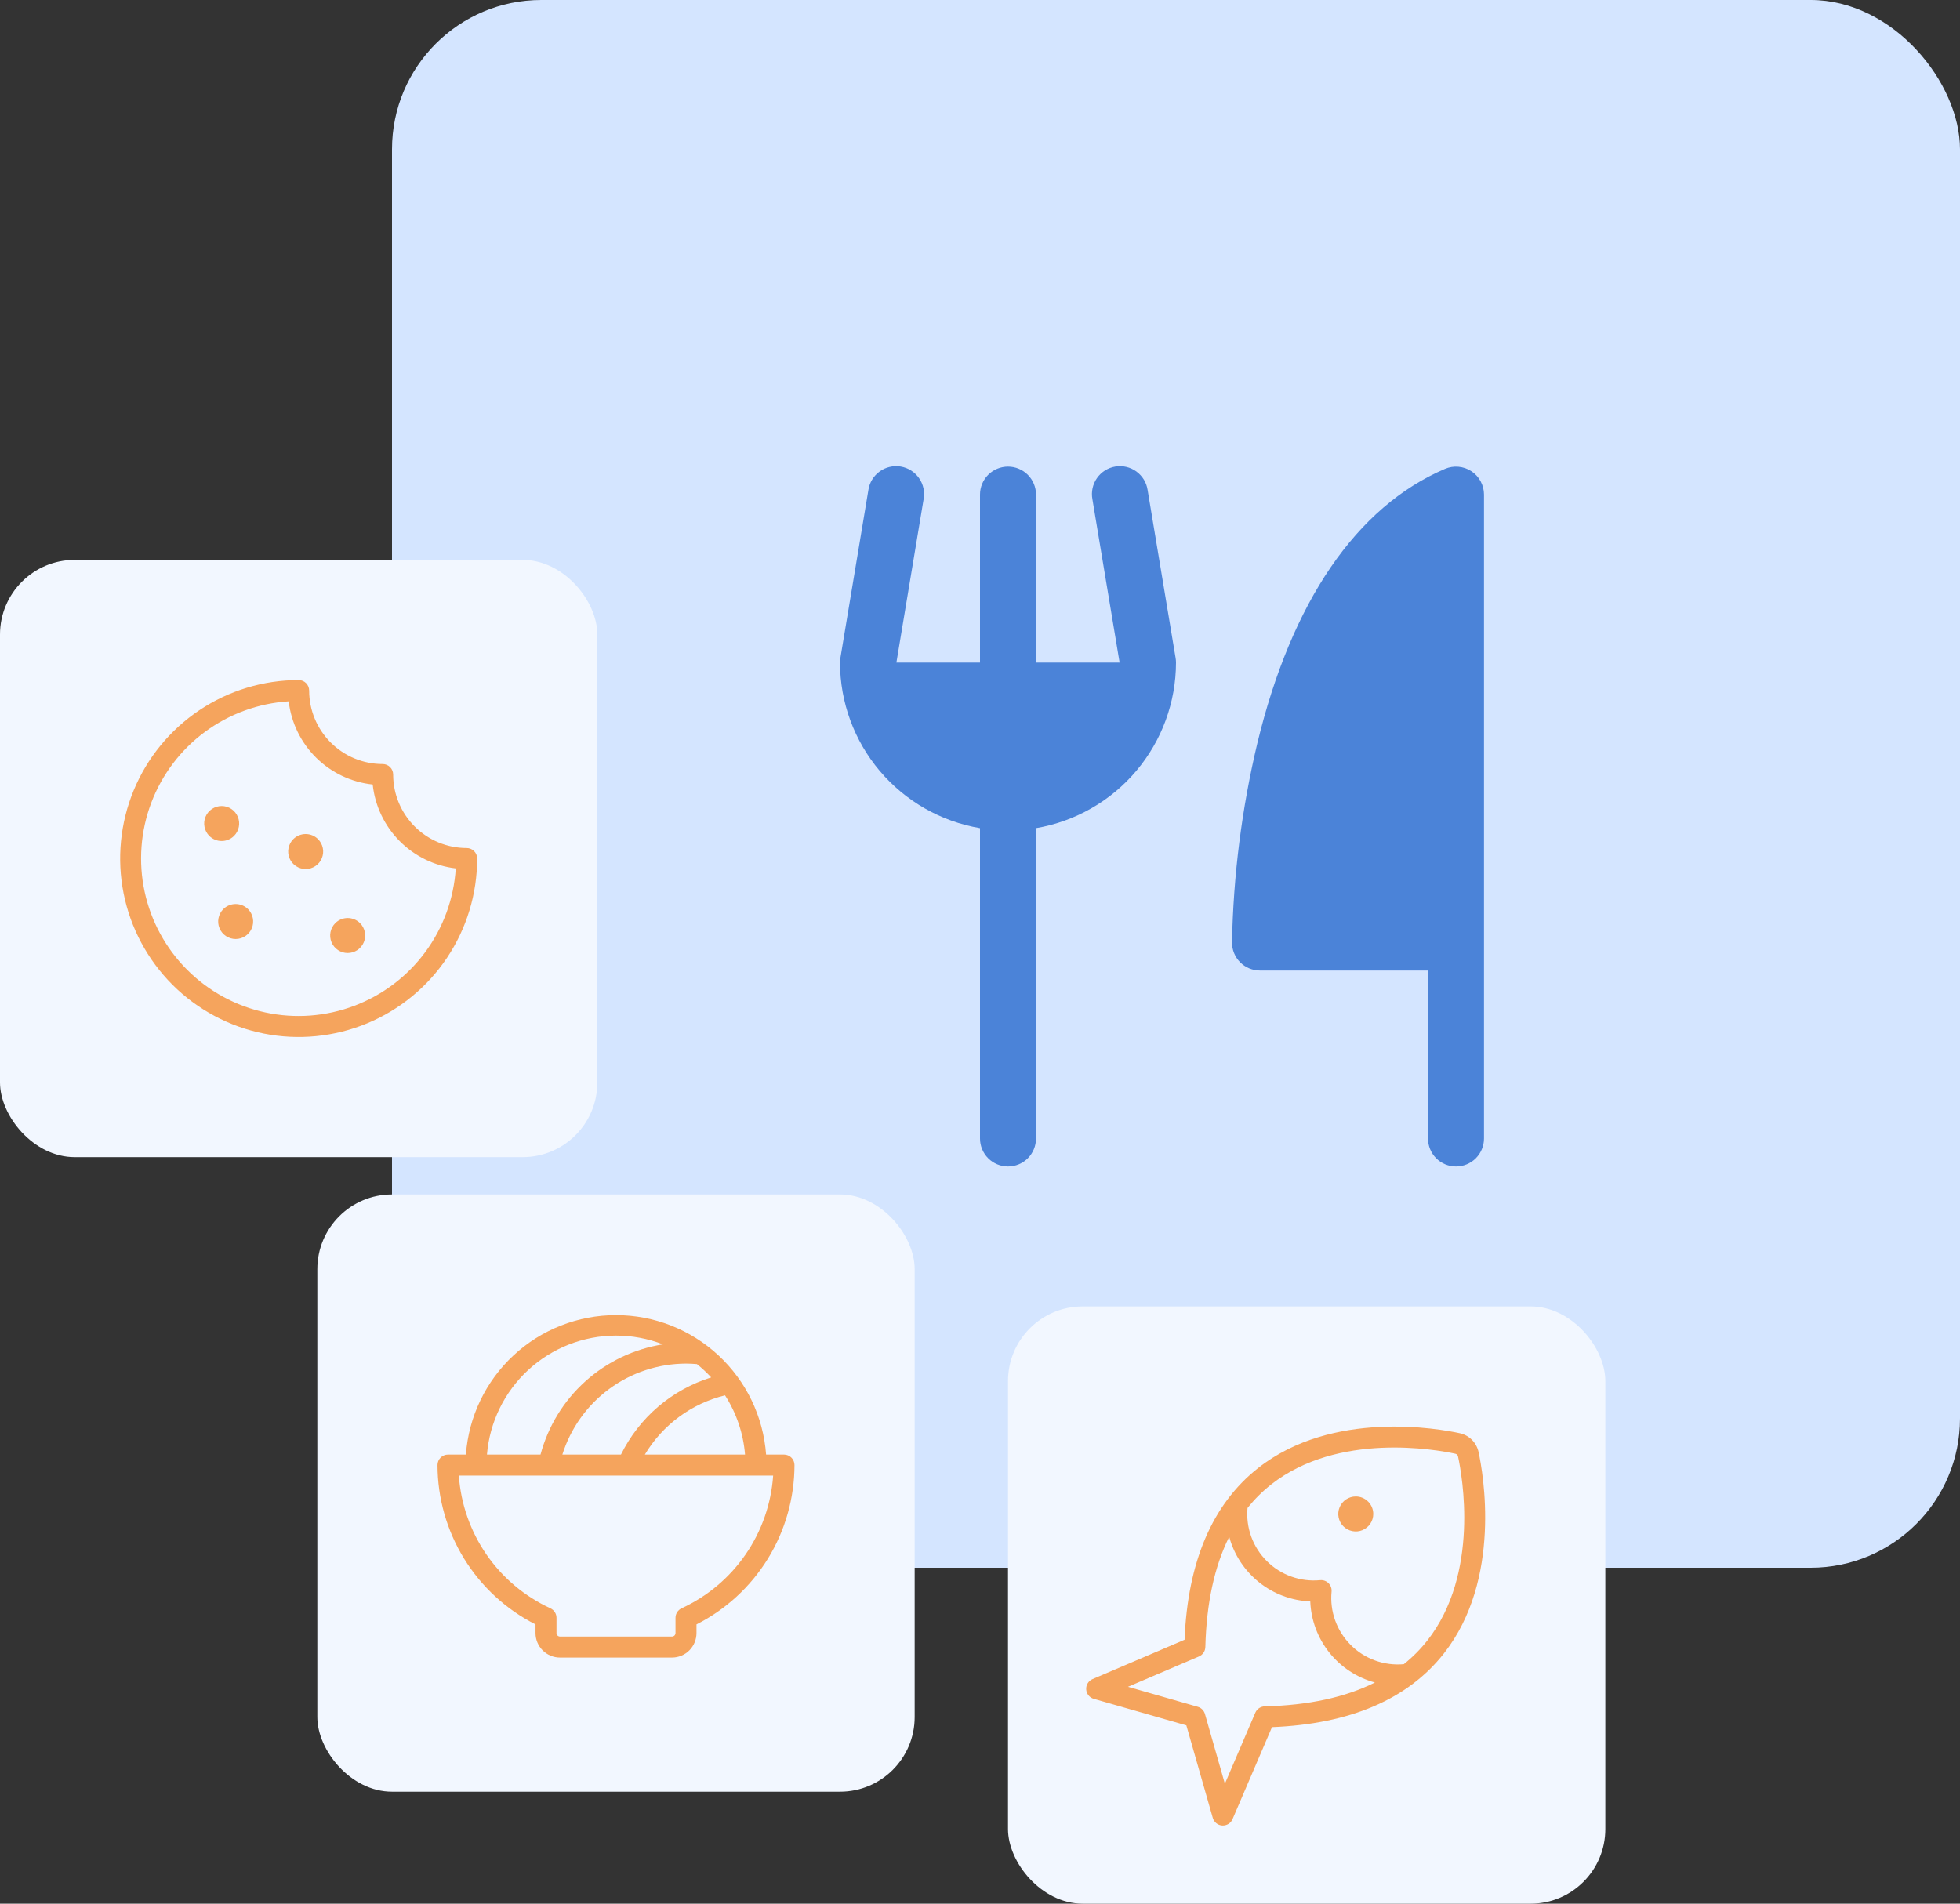 <svg width="105" height="102" viewBox="0 0 105 102" fill="none" xmlns="http://www.w3.org/2000/svg">
<rect x="0" y="0" width="105" height="102" fill="#333333" stroke="none"/>
<rect x="21" width="84" height="84" rx="8" fill="#D4E5FF"/>
<path d="M79.5 26.501V61.001C79.5 61.399 79.342 61.78 79.061 62.062C78.779 62.343 78.398 62.501 78 62.501C77.602 62.501 77.221 62.343 76.939 62.062C76.658 61.78 76.5 61.399 76.5 61.001V52.001H67.5C67.102 52.001 66.721 51.843 66.439 51.562C66.158 51.28 66 50.899 66 50.501C66.07 46.908 66.523 43.333 67.354 39.836C69.188 32.244 72.664 27.155 77.409 25.123C77.638 25.025 77.886 24.985 78.133 25.008C78.381 25.03 78.618 25.113 78.826 25.249C79.033 25.386 79.203 25.572 79.32 25.79C79.438 26.009 79.5 26.253 79.5 26.501ZM61.479 26.255C61.45 26.058 61.382 25.869 61.279 25.699C61.175 25.529 61.039 25.381 60.878 25.264C60.717 25.146 60.534 25.062 60.34 25.017C60.147 24.971 59.946 24.964 59.749 24.997C59.553 25.03 59.365 25.101 59.196 25.207C59.028 25.314 58.882 25.452 58.768 25.615C58.653 25.778 58.573 25.962 58.53 26.157C58.488 26.352 58.484 26.553 58.521 26.748L59.979 35.501H55.5V26.501C55.5 26.103 55.342 25.721 55.061 25.44C54.779 25.159 54.398 25.001 54 25.001C53.602 25.001 53.221 25.159 52.939 25.44C52.658 25.721 52.5 26.103 52.5 26.501V35.501H48.021L49.479 26.748C49.516 26.553 49.512 26.352 49.47 26.157C49.427 25.962 49.347 25.778 49.232 25.615C49.118 25.452 48.972 25.314 48.804 25.207C48.635 25.101 48.447 25.03 48.251 24.997C48.054 24.964 47.853 24.971 47.66 25.017C47.466 25.062 47.283 25.146 47.122 25.264C46.961 25.381 46.825 25.529 46.721 25.699C46.618 25.869 46.55 26.058 46.521 26.255L45.021 35.255C45.007 35.337 45 35.419 45 35.501C45.003 37.627 45.757 39.683 47.13 41.307C48.502 42.93 50.404 44.017 52.5 44.373V61.001C52.5 61.399 52.658 61.78 52.939 62.062C53.221 62.343 53.602 62.501 54 62.501C54.398 62.501 54.779 62.343 55.061 62.062C55.342 61.78 55.5 61.399 55.5 61.001V44.373C57.596 44.017 59.498 42.93 60.87 41.307C62.243 39.683 62.997 37.627 63 35.501C63 35.419 62.993 35.337 62.979 35.255L61.479 26.255Z" fill="#4B83D8"/>
<rect y="30" width="32" height="32" rx="4" fill="#F2F7FF"/>
<rect x="17" y="64" width="32" height="32" rx="4" fill="#F2F7FF"/>
<rect x="54" y="70" width="32" height="32" rx="4" fill="#F2F7FF"/>
<path d="M73.568 81.12C73.568 81.305 73.513 81.486 73.41 81.64C73.307 81.794 73.16 81.915 72.989 81.986C72.818 82.057 72.629 82.075 72.447 82.039C72.266 82.003 72.099 81.913 71.967 81.782C71.836 81.651 71.747 81.484 71.711 81.302C71.675 81.121 71.693 80.932 71.764 80.761C71.835 80.589 71.955 80.443 72.109 80.34C72.264 80.237 72.445 80.182 72.63 80.182C72.879 80.182 73.117 80.281 73.293 80.457C73.469 80.632 73.568 80.871 73.568 81.12ZM77.346 88.6C75.418 91.049 72.322 92.375 68.142 92.542L66.029 97.471C65.986 97.573 65.914 97.659 65.822 97.72C65.73 97.78 65.622 97.813 65.512 97.813H65.476C65.36 97.805 65.249 97.762 65.159 97.689C65.069 97.617 65.003 97.517 64.971 97.406L63.554 92.446L58.596 91.026C58.484 90.994 58.385 90.928 58.312 90.838C58.239 90.747 58.196 90.636 58.189 90.52C58.181 90.404 58.21 90.289 58.271 90.19C58.332 90.091 58.422 90.013 58.529 89.968L63.459 87.859C63.626 83.678 64.953 80.583 67.404 78.655C71.388 75.519 77.099 76.553 78.202 76.793C78.448 76.846 78.674 76.969 78.853 77.147C79.031 77.326 79.154 77.552 79.208 77.798C79.447 78.903 80.482 84.615 77.346 88.6ZM73.657 90.15C72.692 89.889 71.836 89.327 71.213 88.545C70.59 87.764 70.233 86.804 70.193 85.805C69.195 85.764 68.236 85.407 67.456 84.785C66.675 84.162 66.112 83.307 65.85 82.344C65.057 83.932 64.632 85.906 64.572 88.25C64.569 88.358 64.536 88.463 64.475 88.552C64.415 88.642 64.33 88.712 64.231 88.754L60.427 90.38L64.165 91.451C64.257 91.477 64.34 91.526 64.408 91.594C64.475 91.661 64.525 91.745 64.551 91.837L65.618 95.574L67.248 91.769C67.29 91.671 67.36 91.586 67.449 91.525C67.538 91.465 67.643 91.431 67.751 91.428C70.094 91.373 72.071 90.945 73.657 90.15ZM78.108 78.036C78.1 78.001 78.083 77.969 78.057 77.943C78.031 77.918 77.999 77.9 77.964 77.893C76.947 77.672 71.688 76.719 68.099 79.539C67.63 79.909 67.204 80.332 66.831 80.8C66.784 81.321 66.852 81.847 67.031 82.339C67.21 82.831 67.496 83.278 67.867 83.647C68.238 84.016 68.686 84.299 69.18 84.475C69.673 84.652 70.198 84.717 70.72 84.667C70.802 84.659 70.886 84.669 70.964 84.697C71.042 84.725 71.113 84.77 71.172 84.829C71.23 84.888 71.275 84.959 71.303 85.037C71.331 85.115 71.342 85.198 71.334 85.281C71.284 85.802 71.349 86.329 71.526 86.822C71.703 87.315 71.986 87.763 72.355 88.134C72.725 88.506 73.172 88.791 73.664 88.97C74.156 89.148 74.682 89.216 75.204 89.169C75.67 88.796 76.092 88.372 76.462 87.903C79.282 84.313 78.329 79.055 78.108 78.036Z" fill="#F5A45D"/>
<path d="M19.288 49.462C19.419 49.593 19.508 49.76 19.544 49.942C19.581 50.124 19.562 50.313 19.491 50.484C19.42 50.655 19.3 50.802 19.146 50.905C18.992 51.008 18.81 51.063 18.625 51.063C18.44 51.063 18.258 51.008 18.104 50.905C17.95 50.802 17.83 50.655 17.759 50.484C17.688 50.313 17.669 50.124 17.706 49.942C17.742 49.76 17.831 49.593 17.962 49.462C18.138 49.286 18.376 49.188 18.625 49.188C18.874 49.188 19.112 49.286 19.288 49.462ZM11.962 48.712C11.831 48.843 11.742 49.01 11.706 49.192C11.669 49.374 11.688 49.563 11.759 49.734C11.83 49.905 11.95 50.052 12.104 50.155C12.258 50.258 12.44 50.313 12.625 50.313C12.81 50.313 12.992 50.258 13.146 50.155C13.3 50.052 13.42 49.905 13.491 49.734C13.562 49.563 13.581 49.374 13.544 49.192C13.508 49.01 13.419 48.843 13.288 48.712C13.112 48.536 12.874 48.438 12.625 48.438C12.376 48.438 12.138 48.536 11.962 48.712ZM12.538 44.788C12.669 44.657 12.758 44.49 12.794 44.308C12.831 44.126 12.812 43.937 12.741 43.766C12.67 43.595 12.55 43.448 12.396 43.345C12.242 43.242 12.06 43.187 11.875 43.187C11.69 43.187 11.508 43.242 11.354 43.345C11.2 43.448 11.08 43.595 11.009 43.766C10.938 43.937 10.919 44.126 10.956 44.308C10.992 44.49 11.081 44.657 11.212 44.788C11.388 44.964 11.626 45.062 11.875 45.062C12.124 45.062 12.362 44.964 12.538 44.788ZM15.712 44.962C15.581 45.093 15.492 45.26 15.456 45.442C15.419 45.624 15.438 45.813 15.509 45.984C15.58 46.155 15.7 46.302 15.854 46.405C16.008 46.508 16.19 46.563 16.375 46.563C16.56 46.563 16.742 46.508 16.896 46.405C17.05 46.302 17.17 46.155 17.241 45.984C17.312 45.813 17.331 45.624 17.294 45.442C17.258 45.26 17.169 45.093 17.038 44.962C16.862 44.786 16.624 44.688 16.375 44.688C16.126 44.688 15.888 44.786 15.712 44.962ZM25.562 46C25.562 47.891 25.002 49.74 23.951 51.313C22.9 52.885 21.407 54.111 19.659 54.835C17.912 55.558 15.989 55.748 14.134 55.379C12.28 55.01 10.576 54.099 9.238 52.762C7.901 51.424 6.99 49.721 6.621 47.866C6.252 46.011 6.442 44.088 7.165 42.341C7.889 40.593 9.115 39.1 10.687 38.049C12.26 36.998 14.109 36.438 16 36.438C16.149 36.438 16.292 36.497 16.398 36.602C16.503 36.708 16.562 36.851 16.562 37C16.562 38.044 16.977 39.046 17.716 39.784C18.454 40.523 19.456 40.938 20.5 40.938C20.649 40.938 20.792 40.997 20.898 41.102C21.003 41.208 21.062 41.351 21.062 41.5C21.062 42.544 21.477 43.546 22.216 44.284C22.954 45.023 23.956 45.438 25 45.438C25.149 45.438 25.292 45.497 25.398 45.602C25.503 45.708 25.562 45.851 25.562 46ZM24.421 46.53C23.278 46.397 22.215 45.879 21.406 45.062C20.596 44.245 20.088 43.178 19.966 42.034C18.821 41.913 17.752 41.405 16.934 40.595C16.117 39.785 15.599 38.722 15.466 37.578C13.845 37.68 12.289 38.248 10.982 39.212C9.676 40.177 8.676 41.498 8.102 43.017C7.528 44.535 7.405 46.188 7.747 47.775C8.088 49.362 8.881 50.817 10.029 51.965C11.177 53.113 12.632 53.906 14.219 54.248C15.806 54.59 17.458 54.466 18.977 53.892C20.496 53.319 21.817 52.319 22.782 51.013C23.746 49.707 24.314 48.15 24.416 46.53H24.421Z" fill="#F5A45D"/>
<path d="M42 77.938H41.041C40.892 75.907 39.98 74.008 38.489 72.622C36.997 71.235 35.036 70.465 33 70.465C30.964 70.465 29.003 71.235 27.511 72.622C26.02 74.008 25.108 75.907 24.959 77.938H24C23.851 77.938 23.708 77.997 23.602 78.103C23.497 78.208 23.438 78.351 23.438 78.501C23.441 80.269 23.933 82.002 24.859 83.509C25.786 85.015 27.111 86.237 28.688 87.037V87.501C28.688 87.849 28.826 88.183 29.072 88.429C29.318 88.675 29.652 88.813 30 88.813H36C36.348 88.813 36.682 88.675 36.928 88.429C37.174 88.183 37.312 87.849 37.312 87.501V87.037C38.889 86.237 40.214 85.015 41.141 83.509C42.067 82.002 42.559 80.269 42.562 78.501C42.562 78.351 42.503 78.208 42.398 78.103C42.292 77.997 42.149 77.938 42 77.938ZM37.335 73.09C37.607 73.308 37.863 73.546 38.099 73.803C37.055 74.128 36.088 74.662 35.257 75.373C34.426 76.084 33.749 76.957 33.266 77.938H30.126C30.569 76.527 31.45 75.294 32.641 74.417C33.832 73.541 35.271 73.067 36.75 73.063C36.945 73.063 37.141 73.073 37.335 73.09ZM38.841 74.764C39.454 75.718 39.822 76.808 39.913 77.938H34.545C35.015 77.151 35.637 76.465 36.375 75.92C37.112 75.375 37.95 74.982 38.841 74.764ZM33 71.563C33.859 71.562 34.712 71.721 35.513 72.032C33.965 72.276 32.522 72.964 31.358 74.013C30.194 75.061 29.36 76.425 28.956 77.938H26.087C26.23 76.202 27.02 74.584 28.3 73.403C29.581 72.222 31.258 71.565 33 71.563ZM36.516 86.173C36.418 86.218 36.335 86.29 36.276 86.381C36.218 86.472 36.187 86.577 36.188 86.685V87.501C36.188 87.55 36.168 87.598 36.133 87.633C36.097 87.668 36.05 87.688 36 87.688H30C29.95 87.688 29.903 87.668 29.867 87.633C29.832 87.598 29.812 87.55 29.812 87.501V86.685C29.813 86.577 29.782 86.472 29.724 86.381C29.665 86.29 29.582 86.218 29.484 86.173C28.105 85.537 26.921 84.541 26.058 83.29C25.196 82.039 24.686 80.579 24.581 79.063H41.419C41.314 80.579 40.804 82.039 39.941 83.29C39.079 84.541 37.895 85.537 36.516 86.173Z" fill="#F5A45D"/>
</svg>
